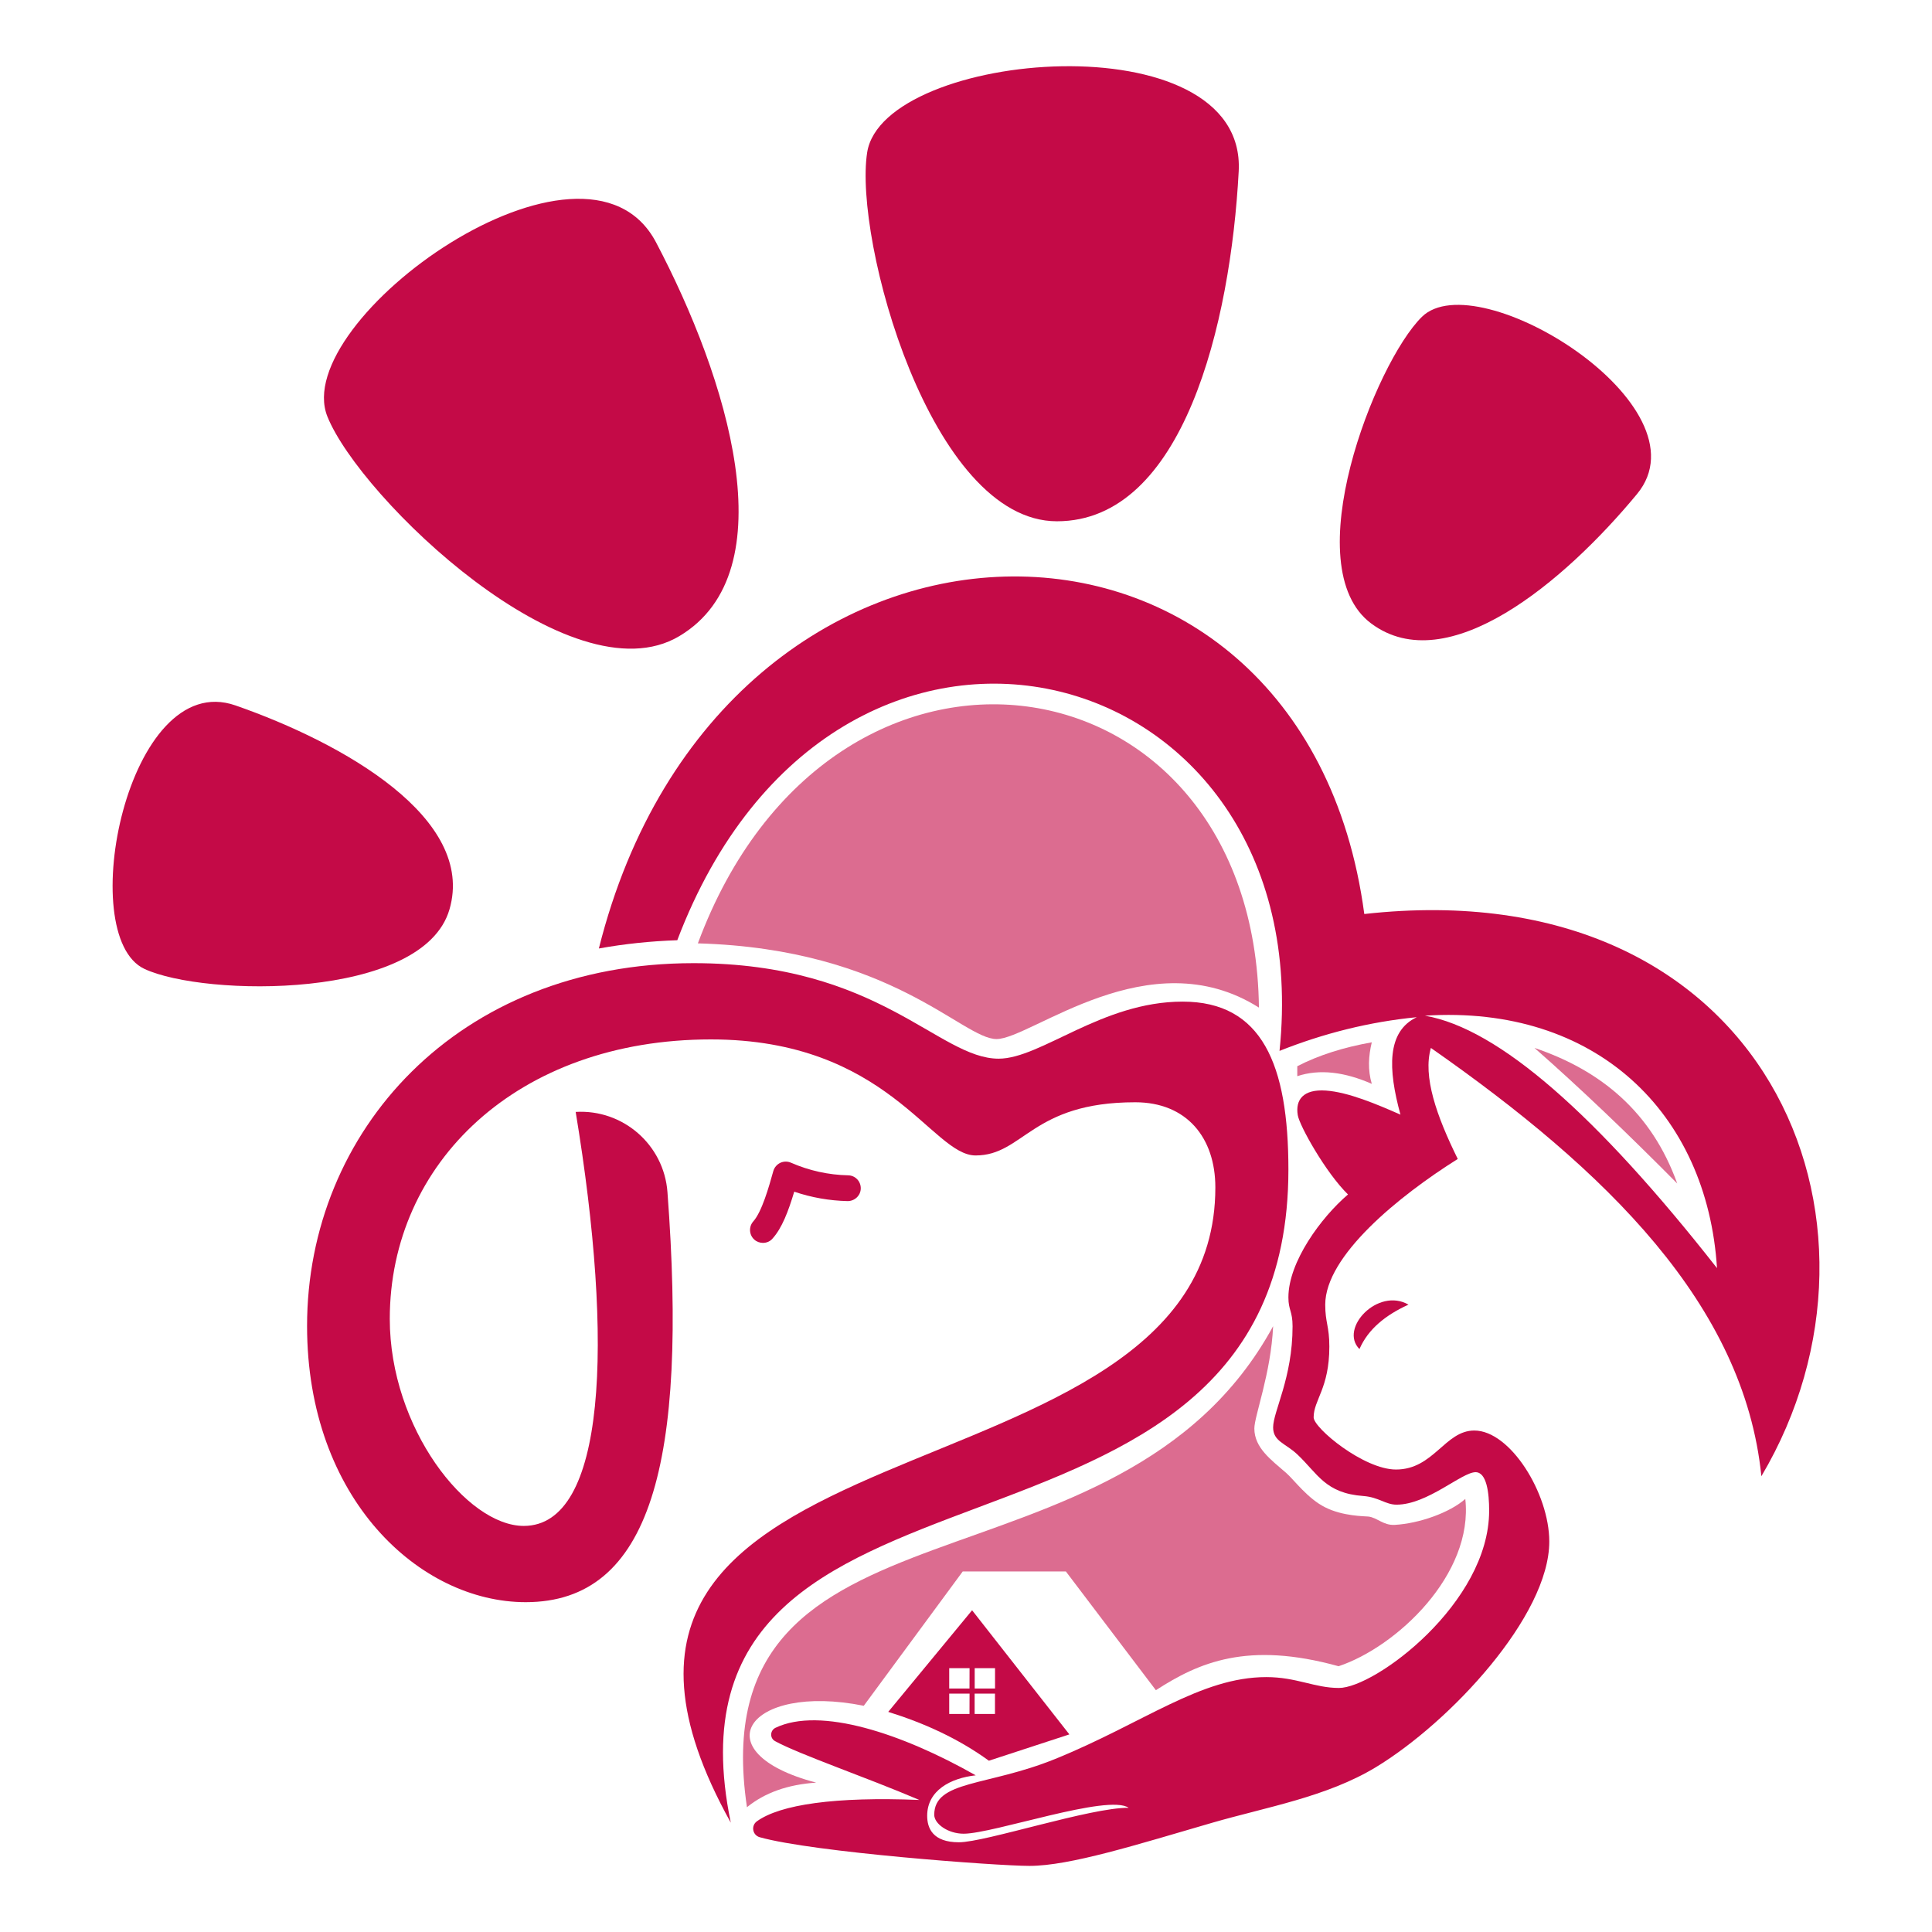 <?xml version="1.0" encoding="utf-8"?>
<!-- Generator: Adobe Illustrator 16.0.0, SVG Export Plug-In . SVG Version: 6.00 Build 0)  -->
<!DOCTYPE svg PUBLIC "-//W3C//DTD SVG 1.1//EN" "http://www.w3.org/Graphics/SVG/1.1/DTD/svg11.dtd">
<svg version="1.1" id="Calque_1" xmlns="http://www.w3.org/2000/svg" xmlns:xlink="http://www.w3.org/1999/xlink" x="0px" y="0px"
	 width="32px" height="32px" viewBox="82 17.5 32 32" enable-background="new 82 17.5 32 32" xml:space="preserve">
<g>
	<path fill="#C40A47" d="M91.535,35.917c0.637,3.854,0.499,6.857-0.86,6.857c-0.945,0-2.219-1.623-2.219-3.429
		c0-2.58,2.112-4.629,5.319-4.629c2.93,0,3.652,1.922,4.384,1.922c0.796,0,0.924-0.881,2.644-0.881c0.85,0,1.327,0.584,1.327,1.411
		c0,5.536-11.921,3.516-8.026,10.521c-1.413-6.829,9.236-3.479,9.236-10.818c0-1.74-0.436-2.781-1.752-2.781
		c-1.337,0-2.346,0.945-3.047,0.945c-0.998,0-1.975-1.582-5.053-1.582c-3.917,0-6.402,2.792-6.402,6.009
		c0,2.866,1.869,4.575,3.621,4.575c2.075,0,2.685-2.315,2.348-6.794C92.996,36.461,92.319,35.87,91.535,35.917"/>
	<path fill="#C40A47" d="M104.597,32.639c-1.011-7.575-10.651-7.519-12.678,0.571c0.426-0.077,0.858-0.122,1.299-0.137
		c2.611-6.874,10.66-4.789,9.975,1.833c0.729-0.29,1.485-0.481,2.273-0.558c-0.498,0.237-0.478,0.856-0.27,1.614
		c-0.388-0.171-0.863-0.373-1.236-0.399c-0.372-0.025-0.507,0.15-0.465,0.407c0.028,0.176,0.466,0.957,0.832,1.314
		c-0.445,0.38-0.987,1.117-0.987,1.705c0,0.215,0.069,0.223,0.069,0.48c0,0.854-0.322,1.409-0.322,1.673
		c0,0.232,0.202,0.262,0.398,0.445c0.342,0.321,0.462,0.646,1.099,0.692c0.251,0.019,0.366,0.143,0.547,0.143
		c0.512,0,1.081-0.538,1.309-0.538c0.185,0,0.225,0.345,0.225,0.637c0,1.533-1.893,2.937-2.488,2.937
		c-0.404,0-0.701-0.18-1.203-0.18c-1.09,0-2.029,0.759-3.497,1.356c-1.124,0.456-2.003,0.352-2.003,0.925
		c0,0.148,0.226,0.313,0.487,0.313c0.495,0,2.396-0.665,2.733-0.429c-0.624-0.008-2.376,0.571-2.811,0.571s-0.526-0.235-0.526-0.439
		c0-0.42,0.388-0.624,0.804-0.67c-1.221-0.693-2.577-1.142-3.317-0.787c-0.091,0.045-0.096,0.172-0.006,0.221
		c0.412,0.224,1.494,0.592,2.389,0.974c-1.392-0.057-2.305,0.075-2.691,0.354c-0.101,0.074-0.072,0.229,0.047,0.263
		c0.883,0.249,3.927,0.475,4.468,0.475c0.67,0,1.779-0.352,3.033-0.716c0.891-0.258,1.89-0.426,2.702-0.917
		c1.235-0.748,2.875-2.508,2.875-3.739c0-0.796-0.646-1.839-1.242-1.839c-0.487,0-0.672,0.646-1.297,0.646
		c-0.534,0-1.364-0.687-1.364-0.864c0-0.29,0.26-0.48,0.26-1.173c0-0.337-0.068-0.397-0.068-0.693c0-0.81,1.217-1.799,2.195-2.414
		c-0.352-0.714-0.581-1.367-0.445-1.839c2.903,2.029,5.187,4.251,5.474,7.094C113.668,37.743,111.257,31.896,104.597,32.639
		 M105.601,34.323c2.832-0.183,4.675,1.609,4.838,4.181C108.451,35.972,106.824,34.534,105.601,34.323"/>
	<path opacity="0.6" fill="#C40A47" enable-background="new    " d="M95.519,47.026c-0.47,0.031-0.852,0.167-1.147,0.407
		c-0.811-5.447,6.159-3.271,8.715-7.967c-0.036,0.782-0.311,1.488-0.311,1.694c0,0.322,0.28,0.521,0.53,0.739
		c0.125,0.109,0.354,0.425,0.647,0.569c0.292,0.146,0.644,0.144,0.713,0.151c0.141,0.016,0.247,0.148,0.434,0.138
		c0.406-0.023,0.912-0.202,1.17-0.43c0.138,1.252-1.139,2.451-2.099,2.771c-1.508-0.418-2.314-0.063-3.026,0.397l-1.491-1.967
		h-1.708l-1.639,2.225C94.373,45.365,93.615,46.527,95.519,47.026"/>
	<path opacity="0.6" fill="#C40A47" enable-background="new    " d="M109.78,37.102c-0.422-1.176-1.256-1.87-2.364-2.245
		C108.172,35.521,108.964,36.279,109.78,37.102"/>
	<path opacity="0.6" fill="#C40A47" enable-background="new    " d="M104.721,34.764c-0.055,0.229-0.068,0.457,0,0.688
		c-0.45-0.197-0.864-0.25-1.234-0.127V35.16C103.843,34.976,104.258,34.846,104.721,34.764"/>
	<path opacity="0.6" fill="#C40A47" enable-background="new    " d="M102.852,34.189c-1.816-1.15-3.777,0.521-4.346,0.521
		c-0.568,0-1.73-1.493-4.947-1.585C95.766,27.181,102.779,28.251,102.852,34.189"/>
	<path fill="#C40A47" d="M94.637,38.086c-0.05,0-0.102-0.017-0.143-0.054c-0.088-0.079-0.095-0.214-0.017-0.302
		c0.141-0.158,0.257-0.565,0.332-0.835c0.017-0.059,0.059-0.108,0.115-0.135c0.056-0.026,0.12-0.027,0.177-0.002
		c0.302,0.132,0.621,0.202,0.947,0.209c0.118,0.002,0.211,0.099,0.209,0.218c-0.002,0.117-0.101,0.21-0.219,0.209
		c-0.301-0.007-0.598-0.059-0.883-0.156c-0.098,0.326-0.203,0.604-0.36,0.777C94.754,38.063,94.696,38.086,94.637,38.086"/>
	<path fill="#C40A47" d="M98.101,44.171l-1.389,1.683c0.599,0.187,1.162,0.443,1.667,0.809l1.333-0.436L98.101,44.171z
		 M98.058,45.889h-0.336v-0.337h0.337L98.058,45.889L98.058,45.889z M98.058,45.467h-0.336V45.13h0.337L98.058,45.467L98.058,45.467
		z M98.48,45.889h-0.337v-0.337h0.337V45.889z M98.144,45.13h0.337v0.337h-0.337V45.13z"/>
	<path fill="#C40A47" d="M96.363,20.025c-0.225,1.436,1.047,6.109,3.143,6.109c2.095,0,2.877-3.276,3.011-5.799
		C102.648,17.812,96.628,18.328,96.363,20.025"/>
	<path fill="#C40A47" d="M87.423,24.4c0.542,1.348,4.03,4.71,5.829,3.636c1.8-1.073,0.792-4.287-0.386-6.522
		S86.782,22.807,87.423,24.4"/>
	<path fill="#C40A47" d="M84.392,33.548c0.986,0.462,4.616,0.521,5.053-0.986c0.438-1.509-1.757-2.755-3.545-3.378
		C84.112,28.561,83.226,33.002,84.392,33.548"/>
	<path fill="#C40A47" d="M105.551,22.748c-0.776,0.763-2.099,4.144-0.838,5.08c1.261,0.937,3.194-0.686,4.401-2.145
		C110.322,24.225,106.47,21.846,105.551,22.748"/>
	<path fill="#C40A47" d="M105.329,39.109c-0.381,0.173-0.669,0.406-0.812,0.736C104.175,39.503,104.824,38.817,105.329,39.109"/>
</g>
</svg>
